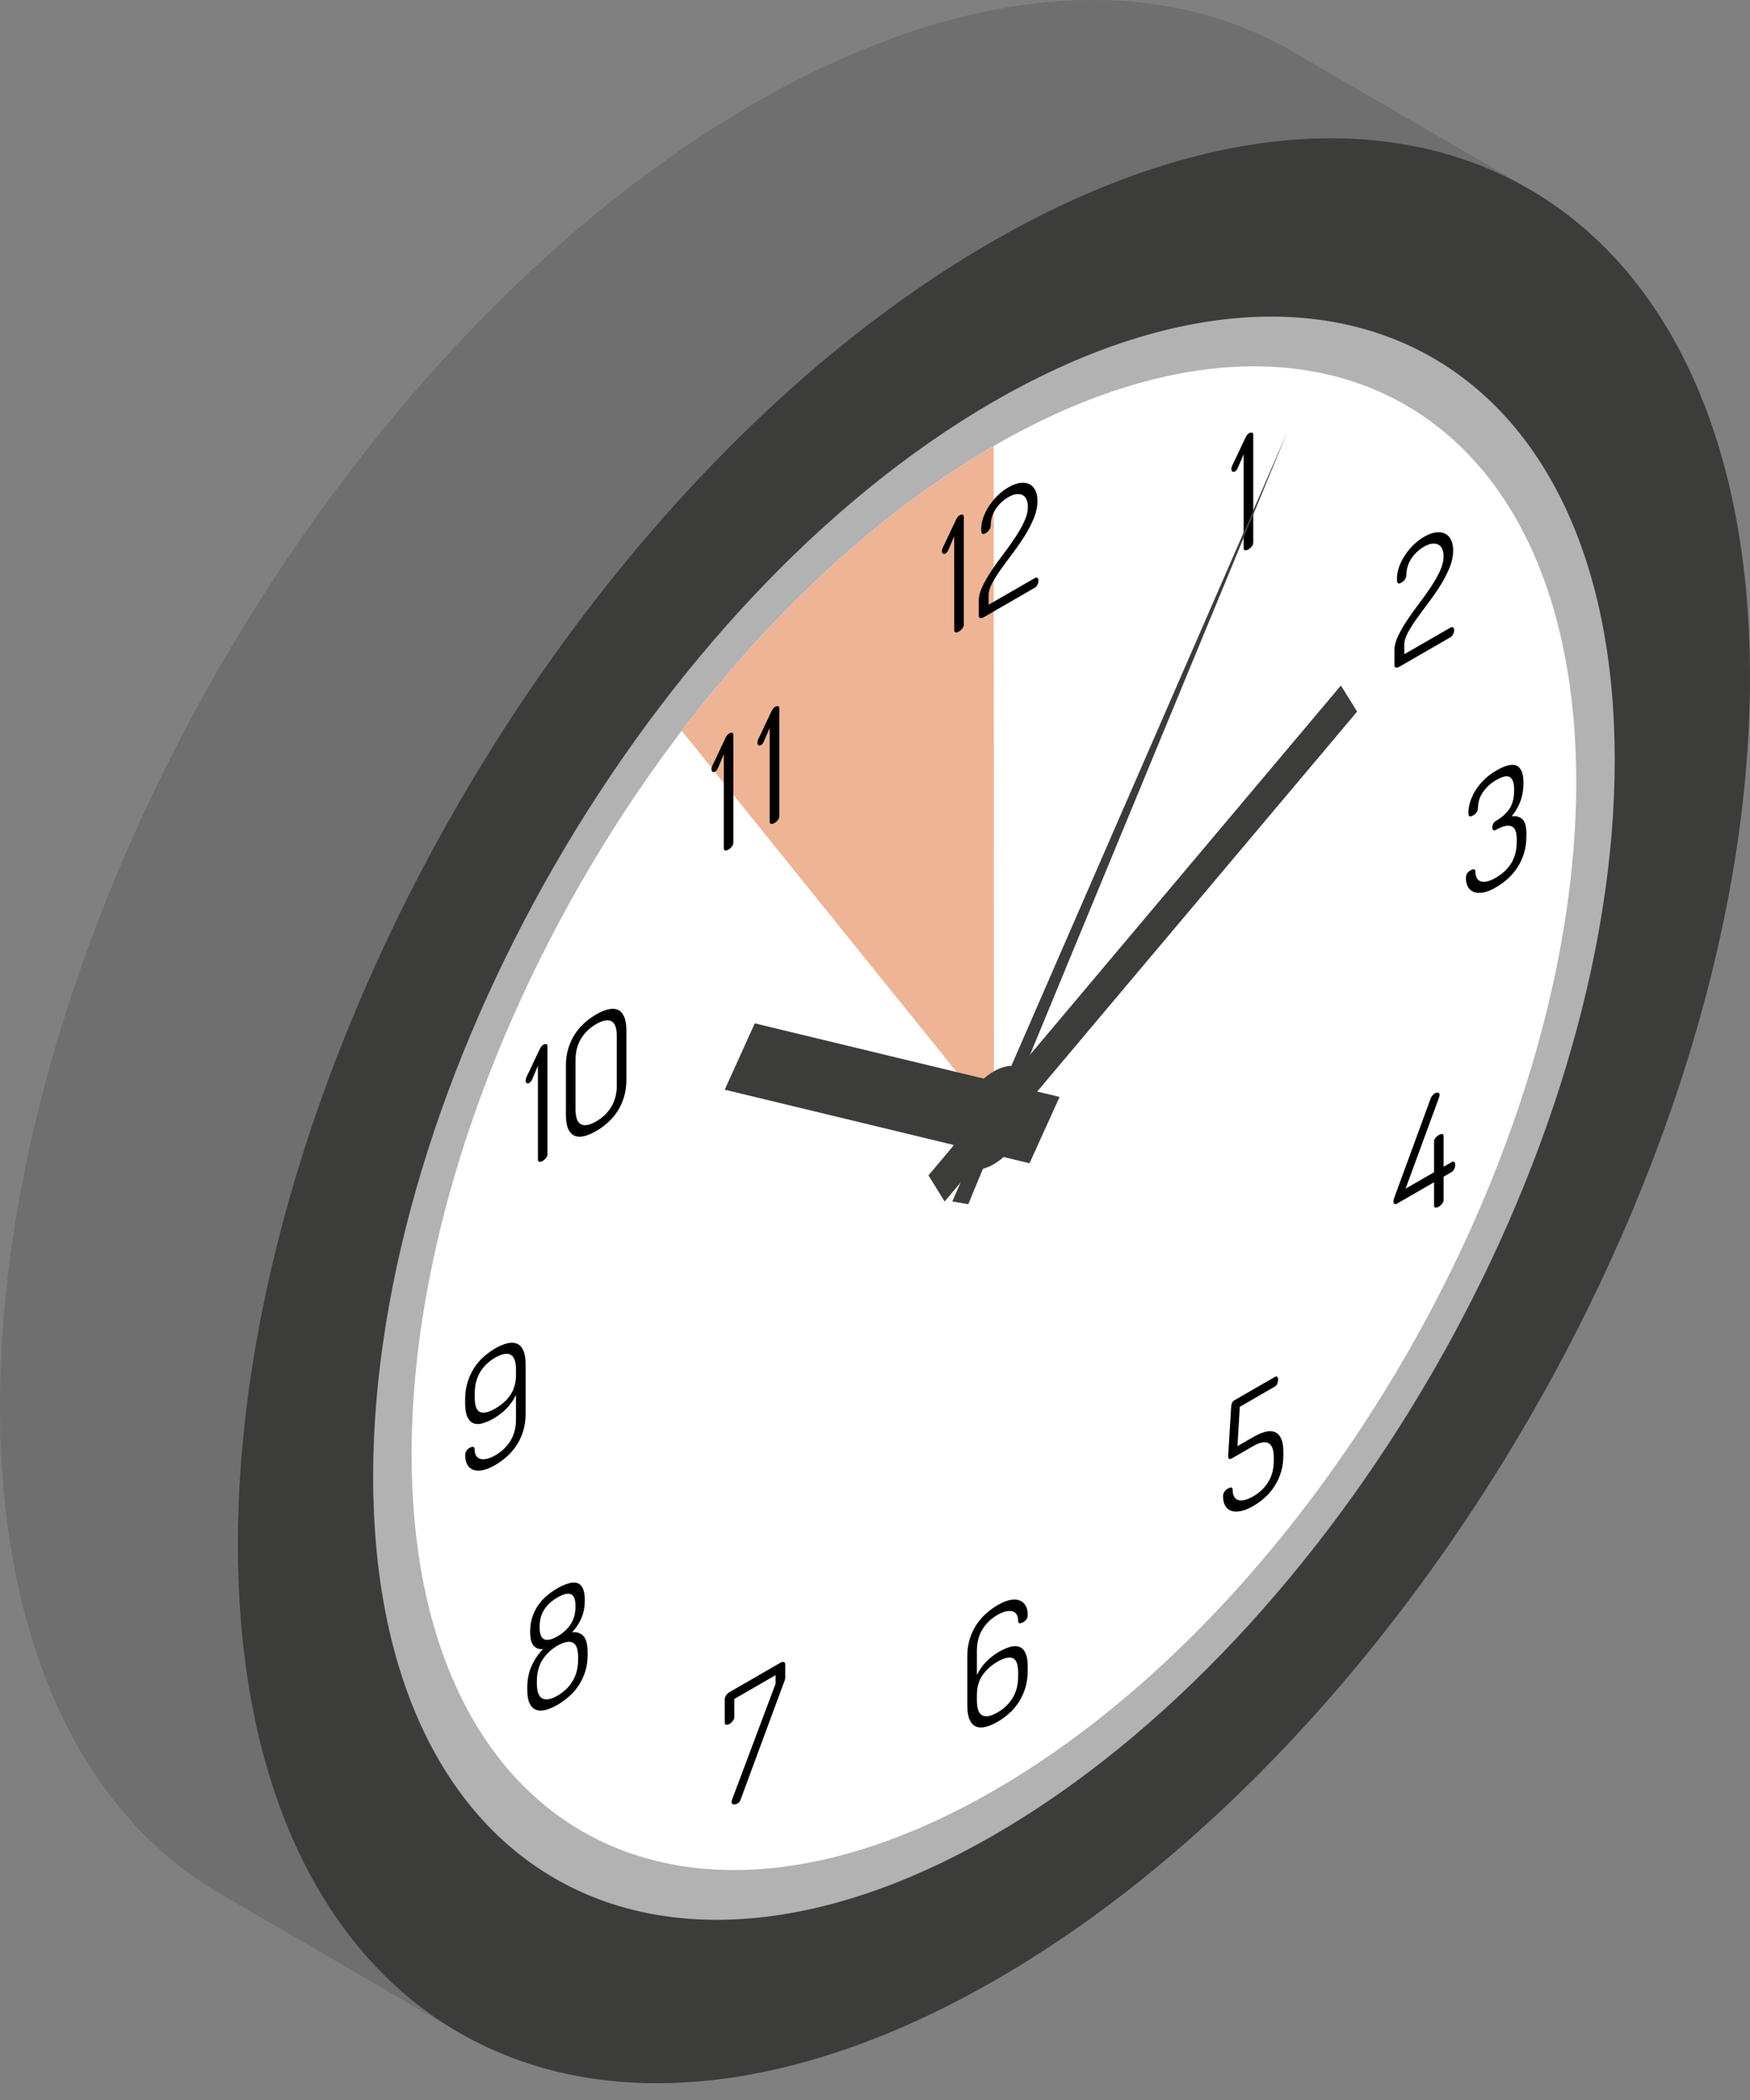 <?xml version="1.0" encoding="UTF-8"?> <svg xmlns="http://www.w3.org/2000/svg" width="40" height="48" viewBox="0 0 40 48" fill="none"><rect x="0" y="0" width="40" height="48" fill="#808080" stroke="none"/> <path d="M29.522 1.166C26.38 -0.66 22.029 -0.402 17.225 2.371C7.68 7.882 -0.031 21.238 9.47551e-05 32.206C0.015 37.655 1.939 41.489 5.041 43.291L10.478 46.451C7.376 44.648 5.453 40.815 5.437 35.366C5.406 24.398 13.117 11.042 22.663 5.531C27.466 2.757 31.817 2.5 34.959 4.325L29.522 1.166Z" fill="#706F6F"></path> <path d="M22.662 5.531C32.208 0.02 39.968 4.443 40 15.411C40.031 26.379 32.32 39.735 22.774 45.246C13.229 50.757 5.468 46.334 5.437 35.366C5.406 24.398 13.117 11.042 22.662 5.531Z" fill="#3C3C3B"></path> <path d="M39.674 15.77C39.674 26.582 32.083 39.731 22.719 45.137C13.355 50.544 5.763 46.161 5.763 35.348C5.763 24.535 13.355 11.387 22.719 5.98C32.083 0.574 39.674 4.957 39.674 15.77Z" fill="#3C3C3B"></path> <path d="M36.908 17.367C36.908 26.416 30.555 37.419 22.719 41.944C14.882 46.468 8.529 42.8 8.529 33.751C8.529 24.702 14.882 13.698 22.718 9.175C30.555 4.65 36.908 8.318 36.908 17.367Z" fill="#B2B2B2"></path> <path d="M36.028 17.875C36.028 26.361 30.072 36.681 22.718 40.927C15.369 45.17 9.409 41.728 9.408 33.243C9.408 27.788 11.873 21.575 15.582 16.703C17.646 13.999 20.093 11.706 22.713 10.193C30.071 5.945 36.028 9.389 36.028 17.875Z" fill="white"></path> <path d="M22.718 25.559L15.582 16.704C17.645 13.999 20.092 11.707 22.713 10.194L22.718 25.559Z" fill="#EDB496"></path> <path d="M28.426 10.383L28.293 10.694C28.276 10.733 28.255 10.76 28.23 10.774C28.206 10.788 28.186 10.789 28.169 10.777C28.152 10.765 28.145 10.746 28.145 10.719C28.145 10.702 28.15 10.68 28.161 10.652C28.172 10.624 28.183 10.601 28.194 10.582L28.467 10.005C28.478 9.984 28.488 9.965 28.5 9.948C28.511 9.931 28.528 9.916 28.549 9.903C28.574 9.889 28.596 9.884 28.616 9.888C28.636 9.892 28.646 9.909 28.646 9.937V12.4C28.646 12.431 28.634 12.462 28.611 12.491C28.588 12.52 28.563 12.543 28.536 12.557C28.507 12.574 28.482 12.581 28.46 12.578C28.438 12.575 28.426 12.558 28.426 12.527L28.426 10.383Z" fill="black"></path> <path d="M31.93 13.229C31.93 13.143 31.946 13.053 31.978 12.961C32.011 12.869 32.054 12.78 32.111 12.694C32.167 12.609 32.233 12.529 32.308 12.455C32.383 12.382 32.465 12.319 32.554 12.268C32.649 12.213 32.737 12.18 32.818 12.17C32.899 12.159 32.968 12.168 33.027 12.196C33.086 12.223 33.132 12.27 33.165 12.337C33.198 12.403 33.215 12.485 33.215 12.581C33.215 12.711 33.187 12.843 33.132 12.978C33.076 13.112 33.008 13.245 32.926 13.377C32.844 13.508 32.754 13.639 32.657 13.767C32.559 13.896 32.47 14.017 32.388 14.132C32.306 14.247 32.237 14.355 32.182 14.457C32.127 14.559 32.099 14.649 32.099 14.729V14.953L33.158 14.342C33.18 14.329 33.199 14.329 33.215 14.342C33.23 14.355 33.238 14.375 33.238 14.404C33.238 14.433 33.23 14.464 33.215 14.496C33.199 14.527 33.18 14.55 33.158 14.563L31.976 15.245C31.954 15.258 31.932 15.262 31.908 15.259C31.885 15.255 31.873 15.239 31.873 15.21V14.859C31.873 14.761 31.901 14.653 31.956 14.537C32.011 14.421 32.081 14.3 32.164 14.176C32.247 14.052 32.337 13.926 32.434 13.798C32.532 13.669 32.623 13.543 32.705 13.418C32.788 13.293 32.857 13.17 32.913 13.052C32.968 12.933 32.996 12.82 32.996 12.715C32.996 12.657 32.987 12.605 32.969 12.558C32.952 12.512 32.924 12.477 32.886 12.454C32.849 12.431 32.802 12.422 32.745 12.426C32.688 12.429 32.623 12.453 32.547 12.496C32.432 12.563 32.337 12.653 32.26 12.767C32.184 12.88 32.145 13.01 32.145 13.155C32.145 13.179 32.136 13.207 32.116 13.239C32.096 13.271 32.067 13.297 32.029 13.319C31.996 13.339 31.971 13.342 31.954 13.33C31.938 13.319 31.93 13.284 31.93 13.229Z" fill="black"></path> <path d="M34.19 20.062C34.345 19.973 34.463 19.861 34.545 19.727C34.627 19.593 34.668 19.431 34.668 19.244V19.175C34.668 19.009 34.626 18.911 34.541 18.884C34.455 18.856 34.341 18.883 34.197 18.966C34.165 18.984 34.144 18.987 34.13 18.974C34.117 18.962 34.11 18.942 34.11 18.915C34.11 18.889 34.117 18.861 34.129 18.832C34.141 18.804 34.163 18.78 34.194 18.762C34.326 18.686 34.429 18.594 34.501 18.488C34.572 18.381 34.609 18.238 34.609 18.06C34.609 17.901 34.576 17.802 34.512 17.763C34.448 17.724 34.347 17.745 34.207 17.825C34.121 17.875 34.05 17.929 33.995 17.986C33.94 18.043 33.896 18.1 33.864 18.157C33.831 18.215 33.81 18.27 33.799 18.322C33.788 18.374 33.782 18.419 33.782 18.458C33.782 18.535 33.747 18.594 33.676 18.635C33.632 18.66 33.602 18.668 33.587 18.657C33.571 18.647 33.563 18.616 33.563 18.562C33.563 18.512 33.573 18.448 33.592 18.371C33.611 18.294 33.644 18.211 33.691 18.123C33.739 18.035 33.805 17.946 33.889 17.856C33.973 17.765 34.082 17.681 34.214 17.605C34.303 17.553 34.385 17.518 34.46 17.497C34.535 17.477 34.599 17.476 34.652 17.496C34.705 17.516 34.747 17.558 34.777 17.621C34.807 17.685 34.822 17.775 34.822 17.89C34.822 18.057 34.796 18.205 34.744 18.335C34.692 18.465 34.627 18.573 34.55 18.659C34.649 18.645 34.731 18.666 34.794 18.722C34.857 18.779 34.889 18.887 34.889 19.049V19.118C34.889 19.255 34.87 19.384 34.834 19.503C34.797 19.621 34.748 19.729 34.686 19.825C34.624 19.92 34.55 20.007 34.465 20.084C34.38 20.161 34.289 20.227 34.194 20.282C34.077 20.35 33.975 20.39 33.889 20.402C33.803 20.415 33.731 20.408 33.675 20.383C33.618 20.358 33.576 20.318 33.549 20.264C33.521 20.21 33.507 20.15 33.507 20.082C33.507 20.031 33.515 19.993 33.531 19.967C33.546 19.941 33.573 19.917 33.611 19.895C33.655 19.87 33.684 19.862 33.7 19.871C33.716 19.88 33.724 19.901 33.724 19.932C33.724 19.971 33.731 20.009 33.746 20.048C33.76 20.087 33.785 20.115 33.82 20.135C33.855 20.154 33.903 20.16 33.964 20.153C34.023 20.144 34.099 20.114 34.19 20.062Z" fill="black"></path> <path d="M32.779 27.022L31.936 27.509C31.907 27.525 31.885 27.528 31.87 27.517C31.856 27.506 31.849 27.487 31.849 27.461C31.849 27.436 31.854 27.414 31.863 27.392L32.696 25.121C32.707 25.088 32.722 25.06 32.74 25.039C32.759 25.017 32.778 25.001 32.799 24.989C32.82 24.977 32.844 24.972 32.868 24.976C32.892 24.98 32.905 24.997 32.905 25.025C32.905 25.04 32.901 25.058 32.895 25.078L32.128 27.169L32.778 26.794V26.096C32.778 26.065 32.789 26.035 32.812 26.008C32.834 25.981 32.859 25.959 32.887 25.943C32.914 25.927 32.939 25.92 32.962 25.921C32.986 25.922 32.997 25.939 32.997 25.97V26.668L33.18 26.562C33.209 26.546 33.229 26.546 33.243 26.562C33.256 26.579 33.263 26.6 33.263 26.627C33.263 26.656 33.255 26.687 33.239 26.72C33.224 26.753 33.204 26.776 33.18 26.79L32.997 26.896V27.424C32.997 27.455 32.986 27.486 32.962 27.514C32.939 27.544 32.914 27.566 32.887 27.581C32.859 27.598 32.833 27.605 32.811 27.602C32.789 27.599 32.778 27.582 32.778 27.551V27.022H32.779Z" fill="black"></path> <path d="M28.647 32.846C28.744 32.79 28.835 32.751 28.919 32.728C29.003 32.706 29.076 32.707 29.137 32.731C29.198 32.755 29.246 32.804 29.281 32.878C29.317 32.951 29.334 33.055 29.334 33.19V33.259C29.334 33.399 29.317 33.527 29.281 33.644C29.246 33.761 29.197 33.868 29.135 33.965C29.073 34.062 29 34.149 28.916 34.225C28.832 34.302 28.742 34.367 28.647 34.422C28.536 34.486 28.439 34.526 28.353 34.541C28.268 34.557 28.196 34.554 28.138 34.532C28.079 34.51 28.035 34.471 28.003 34.414C27.972 34.358 27.956 34.288 27.956 34.206C27.956 34.163 27.966 34.126 27.986 34.097C28.006 34.067 28.032 34.044 28.063 34.026C28.138 33.982 28.176 33.994 28.176 34.062C28.176 34.127 28.188 34.178 28.212 34.216C28.236 34.254 28.27 34.278 28.312 34.289C28.354 34.3 28.403 34.298 28.46 34.283C28.516 34.268 28.577 34.242 28.644 34.203C28.792 34.118 28.908 34.007 28.991 33.871C29.074 33.735 29.115 33.574 29.115 33.385V33.317C29.115 33.136 29.074 33.026 28.991 32.985C28.908 32.945 28.793 32.968 28.647 33.052L28.186 33.318C28.139 33.345 28.109 33.355 28.095 33.346C28.08 33.337 28.073 33.319 28.073 33.293C28.073 33.286 28.073 33.274 28.074 33.256C28.075 33.238 28.076 33.226 28.076 33.219L28.142 32.139C28.149 32.075 28.172 32.031 28.212 32.008L29.141 31.472C29.166 31.458 29.184 31.459 29.196 31.474C29.209 31.49 29.214 31.512 29.214 31.538C29.214 31.567 29.208 31.597 29.196 31.626C29.184 31.656 29.166 31.678 29.141 31.692L28.338 32.156L28.285 33.055L28.647 32.846Z" fill="black"></path> <path d="M22.83 37.758C22.923 37.704 23.01 37.666 23.089 37.643C23.169 37.62 23.238 37.62 23.298 37.642C23.358 37.664 23.405 37.711 23.439 37.783C23.473 37.855 23.491 37.959 23.491 38.096V38.183C23.491 38.326 23.473 38.456 23.438 38.574C23.402 38.692 23.353 38.8 23.292 38.897C23.23 38.994 23.157 39.081 23.073 39.157C22.989 39.233 22.898 39.3 22.801 39.356C22.703 39.412 22.612 39.45 22.528 39.471C22.444 39.492 22.371 39.49 22.309 39.464C22.247 39.438 22.199 39.387 22.163 39.309C22.128 39.232 22.11 39.122 22.11 38.98V37.859C22.11 37.719 22.127 37.591 22.163 37.473C22.198 37.355 22.248 37.246 22.311 37.148C22.374 37.051 22.448 36.963 22.532 36.887C22.616 36.811 22.708 36.744 22.807 36.686C22.918 36.622 23.016 36.584 23.101 36.569C23.186 36.555 23.257 36.56 23.315 36.585C23.372 36.609 23.416 36.65 23.446 36.706C23.476 36.762 23.491 36.83 23.491 36.91C23.491 36.951 23.482 36.984 23.463 37.011C23.444 37.038 23.419 37.06 23.388 37.078C23.357 37.095 23.33 37.104 23.307 37.103C23.284 37.102 23.272 37.083 23.272 37.047C23.272 36.985 23.26 36.935 23.235 36.898C23.211 36.862 23.177 36.838 23.134 36.828C23.091 36.819 23.041 36.82 22.983 36.834C22.925 36.848 22.865 36.874 22.801 36.911C22.652 36.997 22.537 37.108 22.454 37.245C22.37 37.382 22.329 37.545 22.329 37.733V38.286C22.387 38.168 22.459 38.066 22.545 37.979C22.631 37.892 22.726 37.818 22.83 37.758ZM22.329 38.865C22.329 39.053 22.37 39.167 22.453 39.209C22.536 39.25 22.652 39.228 22.8 39.142C22.948 39.057 23.064 38.945 23.147 38.808C23.23 38.671 23.272 38.508 23.272 38.32V38.233C23.272 38.043 23.23 37.932 23.147 37.9C23.064 37.869 22.948 37.896 22.8 37.981C22.656 38.065 22.542 38.168 22.456 38.292C22.371 38.416 22.329 38.566 22.329 38.745V38.865Z" fill="black"></path> <path d="M17.948 38.343C17.948 38.377 17.936 38.419 17.914 38.467L16.928 41.134C16.913 41.174 16.889 41.204 16.855 41.223C16.822 41.242 16.791 41.249 16.764 41.243C16.736 41.238 16.722 41.218 16.722 41.184C16.722 41.174 16.727 41.155 16.736 41.126L17.728 38.484V38.289L16.785 38.833V39.249C16.785 39.275 16.774 39.304 16.752 39.333C16.73 39.363 16.704 39.386 16.676 39.403C16.644 39.421 16.619 39.427 16.598 39.423C16.577 39.418 16.566 39.402 16.566 39.376V38.83C16.566 38.808 16.576 38.781 16.598 38.75C16.619 38.719 16.641 38.696 16.666 38.682L17.844 38.002C17.869 37.988 17.892 37.984 17.914 37.99C17.936 37.997 17.948 38.011 17.948 38.032V38.343Z" fill="black"></path> <path d="M12.742 36.303C12.831 36.252 12.913 36.215 12.99 36.193C13.066 36.17 13.132 36.167 13.189 36.182C13.245 36.198 13.289 36.238 13.32 36.302C13.351 36.366 13.367 36.457 13.367 36.575C13.367 36.732 13.34 36.871 13.287 36.992C13.234 37.113 13.163 37.219 13.074 37.311C13.183 37.297 13.269 37.325 13.335 37.394C13.4 37.464 13.432 37.593 13.432 37.781V37.824C13.432 37.959 13.415 38.084 13.379 38.198C13.344 38.313 13.295 38.418 13.233 38.514C13.171 38.61 13.098 38.696 13.014 38.77C12.93 38.845 12.839 38.911 12.742 38.968C12.644 39.023 12.553 39.063 12.47 39.085C12.385 39.107 12.312 39.105 12.251 39.081C12.189 39.057 12.14 39.008 12.105 38.934C12.07 38.861 12.052 38.757 12.052 38.621V38.578C12.052 38.39 12.085 38.223 12.152 38.077C12.218 37.932 12.305 37.803 12.414 37.692C12.325 37.702 12.254 37.678 12.199 37.619C12.145 37.56 12.118 37.452 12.118 37.295C12.118 37.177 12.134 37.068 12.166 36.967C12.198 36.867 12.242 36.777 12.297 36.696C12.352 36.616 12.418 36.543 12.495 36.477C12.571 36.412 12.654 36.354 12.742 36.303ZM13.214 37.882C13.214 37.694 13.172 37.581 13.089 37.544C13.006 37.506 12.89 37.53 12.742 37.615C12.596 37.7 12.481 37.809 12.397 37.943C12.313 38.077 12.271 38.238 12.271 38.426V38.477C12.271 38.665 12.313 38.78 12.397 38.822C12.481 38.864 12.597 38.842 12.746 38.756C12.893 38.671 13.009 38.559 13.091 38.421C13.173 38.284 13.214 38.121 13.214 37.933V37.882ZM12.742 36.513C12.614 36.587 12.514 36.678 12.442 36.787C12.37 36.896 12.334 37.03 12.334 37.189C12.334 37.349 12.37 37.442 12.442 37.471C12.514 37.499 12.614 37.476 12.742 37.402C12.873 37.327 12.974 37.233 13.046 37.122C13.118 37.011 13.154 36.875 13.154 36.716C13.154 36.557 13.118 36.464 13.046 36.438C12.974 36.412 12.873 36.437 12.742 36.513Z" fill="black"></path> <path d="M11.293 32.416C11.2 32.47 11.114 32.509 11.034 32.532C10.954 32.555 10.884 32.556 10.825 32.533C10.765 32.511 10.718 32.463 10.684 32.39C10.65 32.317 10.632 32.212 10.632 32.075V31.988C10.632 31.848 10.65 31.719 10.685 31.601C10.721 31.483 10.769 31.376 10.83 31.279C10.89 31.182 10.963 31.096 11.047 31.019C11.132 30.944 11.222 30.877 11.32 30.82C11.417 30.764 11.508 30.726 11.592 30.705C11.676 30.684 11.75 30.686 11.813 30.711C11.876 30.736 11.925 30.787 11.961 30.864C11.996 30.942 12.014 31.05 12.014 31.19V32.311C12.014 32.454 11.997 32.584 11.961 32.702C11.925 32.82 11.876 32.928 11.813 33.026C11.75 33.124 11.676 33.211 11.591 33.288C11.505 33.365 11.414 33.431 11.317 33.488C11.204 33.553 11.105 33.592 11.02 33.607C10.934 33.621 10.863 33.616 10.806 33.591C10.748 33.566 10.705 33.526 10.676 33.469C10.647 33.412 10.633 33.344 10.633 33.264C10.633 33.19 10.667 33.132 10.736 33.093C10.764 33.076 10.791 33.069 10.813 33.071C10.837 33.074 10.848 33.093 10.848 33.129C10.848 33.191 10.861 33.241 10.885 33.278C10.909 33.314 10.943 33.337 10.986 33.348C11.029 33.358 11.079 33.356 11.137 33.342C11.195 33.328 11.255 33.303 11.32 33.265C11.47 33.178 11.587 33.066 11.67 32.929C11.753 32.792 11.794 32.629 11.794 32.438V31.884C11.737 32.002 11.665 32.105 11.578 32.194C11.492 32.282 11.397 32.356 11.293 32.416ZM11.794 31.31C11.794 31.119 11.752 31.004 11.668 30.963C11.584 30.923 11.468 30.945 11.32 31.031C11.171 31.117 11.056 31.228 10.974 31.364C10.892 31.501 10.851 31.664 10.851 31.855V31.942C10.851 32.132 10.892 32.243 10.974 32.276C11.056 32.308 11.172 32.281 11.323 32.194C11.394 32.153 11.458 32.106 11.517 32.055C11.576 32.003 11.626 31.945 11.667 31.884C11.708 31.821 11.739 31.753 11.761 31.677C11.783 31.602 11.794 31.519 11.794 31.43V31.31Z" fill="black"></path> <path d="M12.295 24.361L12.163 24.673C12.145 24.712 12.124 24.738 12.1 24.752C12.075 24.766 12.055 24.767 12.038 24.755C12.021 24.743 12.013 24.724 12.013 24.697C12.013 24.68 12.019 24.658 12.03 24.629C12.04 24.601 12.052 24.578 12.063 24.559L12.335 23.983C12.346 23.962 12.357 23.943 12.368 23.926C12.379 23.908 12.396 23.893 12.418 23.88C12.443 23.866 12.465 23.862 12.485 23.866C12.505 23.87 12.514 23.886 12.514 23.915V26.377C12.514 26.409 12.503 26.439 12.48 26.468C12.456 26.497 12.432 26.52 12.405 26.535C12.377 26.552 12.351 26.558 12.329 26.555C12.306 26.553 12.296 26.535 12.296 26.504L12.295 24.361Z" fill="black"></path> <path d="M14.264 23.234C14.229 23.157 14.18 23.105 14.117 23.079C14.056 23.054 13.982 23.051 13.898 23.072C13.814 23.093 13.723 23.131 13.626 23.188C13.528 23.244 13.438 23.31 13.354 23.386C13.27 23.463 13.196 23.549 13.134 23.647C13.072 23.744 13.024 23.852 12.988 23.97C12.953 24.088 12.935 24.217 12.935 24.356V25.478C12.935 25.62 12.953 25.73 12.988 25.807C13.024 25.884 13.073 25.935 13.135 25.961C13.197 25.987 13.27 25.989 13.354 25.968C13.438 25.948 13.528 25.909 13.626 25.853C13.723 25.797 13.814 25.73 13.898 25.654C13.982 25.578 14.056 25.491 14.117 25.394C14.179 25.297 14.228 25.189 14.264 25.071C14.299 24.953 14.317 24.823 14.317 24.68V23.559C14.317 23.419 14.3 23.311 14.264 23.234ZM14.098 24.807C14.098 24.997 14.056 25.161 13.974 25.298C13.891 25.435 13.775 25.547 13.627 25.632C13.478 25.718 13.363 25.74 13.28 25.698C13.196 25.657 13.155 25.542 13.155 25.351V24.23C13.155 24.042 13.196 23.88 13.28 23.742C13.363 23.605 13.478 23.494 13.627 23.408C13.775 23.323 13.891 23.3 13.974 23.341C14.056 23.383 14.098 23.497 14.098 23.685V24.807Z" fill="black"></path> <path d="M16.543 17.243L16.41 17.555C16.392 17.594 16.371 17.621 16.347 17.635C16.323 17.649 16.302 17.65 16.286 17.638C16.269 17.626 16.261 17.607 16.261 17.58C16.261 17.563 16.267 17.54 16.278 17.512C16.288 17.484 16.3 17.461 16.311 17.443L16.583 16.866C16.594 16.845 16.605 16.826 16.617 16.809C16.628 16.792 16.644 16.777 16.666 16.764C16.691 16.75 16.713 16.745 16.733 16.749C16.753 16.753 16.762 16.77 16.762 16.799V19.261C16.762 19.293 16.751 19.323 16.728 19.352C16.704 19.381 16.68 19.403 16.653 19.418C16.625 19.435 16.599 19.441 16.577 19.438C16.555 19.435 16.544 19.419 16.544 19.387V17.243H16.543Z" fill="black"></path> <path d="M17.593 16.637L17.46 16.948C17.443 16.988 17.422 17.014 17.397 17.028C17.373 17.042 17.353 17.043 17.336 17.031C17.32 17.019 17.311 17 17.311 16.973C17.311 16.956 17.317 16.934 17.328 16.906C17.339 16.878 17.35 16.855 17.361 16.836L17.634 16.259C17.645 16.239 17.655 16.22 17.667 16.202C17.678 16.186 17.694 16.17 17.716 16.157C17.741 16.143 17.763 16.138 17.783 16.142C17.803 16.147 17.813 16.163 17.813 16.192V18.655C17.813 18.686 17.801 18.716 17.778 18.745C17.755 18.774 17.73 18.797 17.703 18.811C17.674 18.828 17.649 18.835 17.627 18.832C17.605 18.829 17.593 18.812 17.593 18.781V16.637H17.593Z" fill="black"></path> <path d="M21.81 12.259L21.678 12.57C21.66 12.61 21.639 12.636 21.615 12.65C21.59 12.664 21.57 12.665 21.554 12.653C21.537 12.641 21.529 12.622 21.529 12.596C21.529 12.579 21.534 12.556 21.545 12.528C21.556 12.5 21.567 12.477 21.578 12.458L21.851 11.881C21.862 11.861 21.873 11.842 21.884 11.824C21.895 11.807 21.912 11.792 21.934 11.779C21.958 11.765 21.98 11.76 22 11.764C22.02 11.769 22.03 11.785 22.03 11.814V14.276C22.03 14.307 22.019 14.338 21.995 14.367C21.972 14.396 21.947 14.418 21.92 14.434C21.892 14.45 21.866 14.457 21.844 14.454C21.822 14.451 21.811 14.434 21.811 14.403L21.81 12.259Z" fill="black"></path> <path d="M22.427 12.097C22.427 12.011 22.443 11.922 22.475 11.829C22.508 11.738 22.552 11.649 22.608 11.563C22.664 11.477 22.73 11.398 22.806 11.324C22.881 11.25 22.963 11.188 23.052 11.136C23.147 11.081 23.235 11.049 23.316 11.038C23.396 11.028 23.466 11.036 23.525 11.064C23.584 11.092 23.63 11.139 23.663 11.205C23.696 11.271 23.713 11.353 23.713 11.449C23.713 11.579 23.685 11.712 23.63 11.846C23.574 11.981 23.506 12.114 23.424 12.245C23.342 12.377 23.252 12.507 23.155 12.635C23.058 12.764 22.968 12.886 22.886 13.001C22.804 13.115 22.736 13.224 22.681 13.325C22.625 13.428 22.597 13.518 22.597 13.598V13.822L23.657 13.211C23.679 13.198 23.698 13.198 23.713 13.211C23.729 13.223 23.736 13.244 23.736 13.273C23.736 13.302 23.729 13.333 23.713 13.364C23.698 13.396 23.679 13.418 23.657 13.431L22.475 14.114C22.453 14.127 22.43 14.131 22.407 14.128C22.384 14.124 22.372 14.108 22.372 14.079V13.728C22.372 13.63 22.4 13.522 22.455 13.406C22.51 13.29 22.579 13.169 22.662 13.045C22.745 12.921 22.836 12.795 22.933 12.667C23.031 12.538 23.121 12.412 23.204 12.286C23.287 12.161 23.356 12.039 23.411 11.92C23.467 11.802 23.494 11.689 23.494 11.583C23.494 11.526 23.485 11.473 23.468 11.427C23.45 11.381 23.423 11.346 23.385 11.323C23.347 11.3 23.3 11.29 23.244 11.294C23.187 11.297 23.122 11.321 23.046 11.364C22.931 11.431 22.835 11.521 22.759 11.635C22.683 11.748 22.644 11.878 22.644 12.022C22.644 12.047 22.634 12.075 22.614 12.106C22.594 12.139 22.566 12.165 22.528 12.187C22.495 12.207 22.47 12.21 22.453 12.198C22.435 12.187 22.427 12.153 22.427 12.097Z" fill="black"></path> <path d="M24.219 25.073L23.532 26.589L16.565 24.907L17.252 23.391L24.219 25.073Z" fill="#3C3C3B"></path> <path d="M21.592 27.462L21.222 26.866L30.649 15.669L31.02 16.265L21.592 27.462Z" fill="#3C3C3B"></path> <path d="M21.767 27.462L29.43 9.864L22.132 27.525L21.767 27.462Z" fill="#3C3C3B"></path> <path d="M23.245 24.378C23.659 24.478 23.757 25.084 23.463 25.731C23.169 26.379 22.596 26.823 22.182 26.722C21.768 26.623 21.67 26.017 21.964 25.369C22.257 24.722 22.831 24.278 23.245 24.378Z" fill="#3C3C3B"></path> </svg> 
